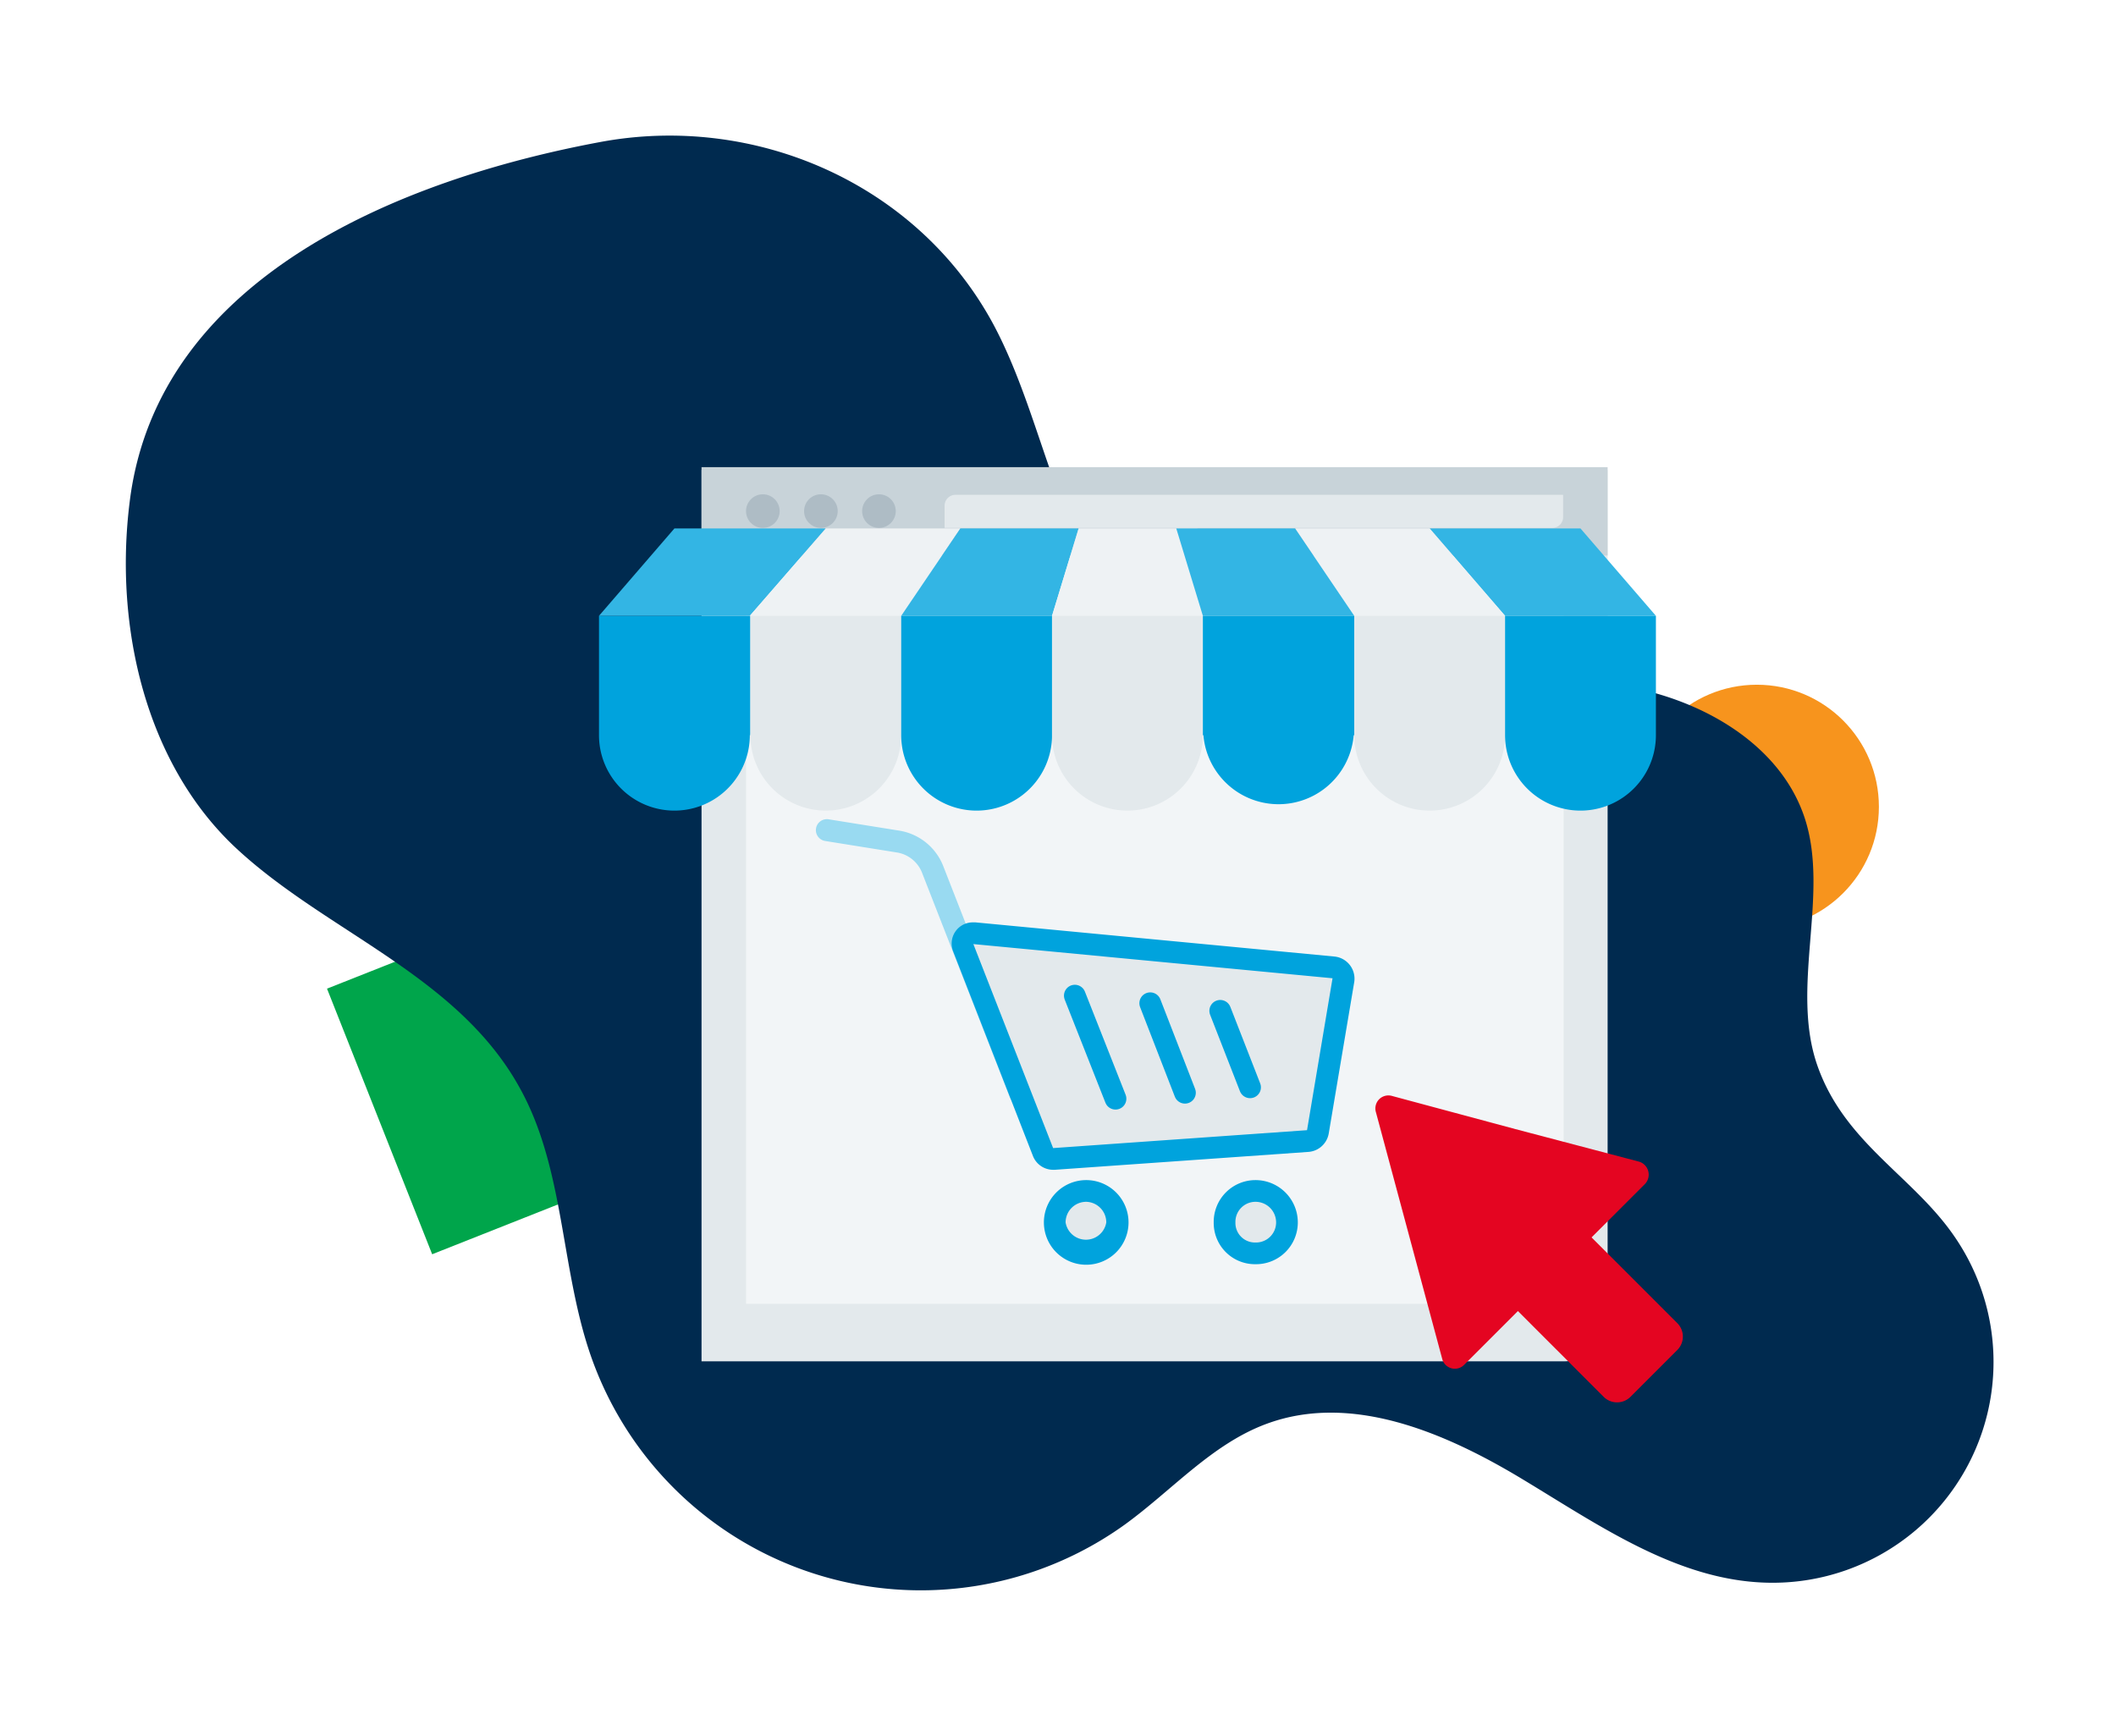 <svg xmlns="http://www.w3.org/2000/svg" viewBox="0 -10 390 320"><defs><style>.cls-4{fill:#e3e9ec}.cls-6{fill:#aebcc5}.cls-9{fill:#00a3dd}.cls-10{fill:none;stroke:#00a3dd;stroke-linecap:round;stroke-miterlimit:10;stroke-width:4px}.cls-11{fill:#e40521}.cls-12{fill:#33b5e4}.cls-13{fill:#eef2f4}</style><filter id="shadow-background" x="-20%" y="-20%" width="300%" height="300%"><feOffset result="offOut" in="SourceAlpha" dx="10" dy="15"/><feColorMatrix result="matrixOut" in="offOut" values="0 0 0 0 0 0 0 0 0 0 0 0 0 0 0 0 0 0 0.4 0"/><feGaussianBlur result="blurOut" in="matrixOut" stdDeviation="15"/><feBlend in="SourceGraphic" in2="blurOut"/></filter><filter id="shadow-rectagle" x="-60%" y="-40%" width="300%" height="300%"><feOffset result="offOut" in="SourceAlpha" dx="5" dy="10"/><feColorMatrix result="matrixOut" in="offOut" values="0 0 0 0 0 0 0 0 0 0 0 0 0 0 0 0 0 0 0.4 0"/><feGaussianBlur result="blurOut" in="matrixOut" stdDeviation="16"/><feBlend in="SourceGraphic" in2="blurOut"/></filter><filter id="shadow-circle" y="-40%" width="400%" height="400%"><feOffset result="offOut" in="SourceAlpha" dx="5" dy="20"/><feColorMatrix result="matrixOut" in="offOut" values="0 0 0 0 0 0 0 0 0 0 0 0 0 0 0 0 0 0 0.4 0"/><feGaussianBlur result="blurOut" in="matrixOut" stdDeviation="15"/><feBlend in="SourceGraphic" in2="blurOut"/></filter><filter id="shadow-page" x="0" y="-40%" width="200%" height="200%"><feOffset result="offOut" in="SourceAlpha" dx="10" dy="10"/><feColorMatrix result="matrixOut" in="offOut" values="0 0 0 0 0 0 0 0 0 0 0 0 0 0 0 0 0 0 0.3 0"/><feGaussianBlur result="blurOut" in="matrixOut" stdDeviation="10"/><feBlend in="SourceGraphic" in2="blurOut"/></filter><filter id="shadow-store" x="0" y="-40%" width="300%" height="300%"><feOffset result="offOut" in="SourceAlpha" dx="5" dy="5"/><feColorMatrix result="matrixOut" in="offOut" values="0 0 0 0 0 0 0 0 0 0 0 0 0 0 0 0 0 0 0.4 0"/><feGaussianBlur result="blurOut" in="matrixOut" stdDeviation="5"/><feBlend in="SourceGraphic" in2="blurOut"/></filter></defs><circle filter="url(#shadow-circle)" cx="318.8" cy="118.7" r="22.5" fill="#f7941d"/><path filter="url(#shadow-rectagle)" transform="rotate(-21.6 85.852 179.366)" fill="#00a54b" d="M59.7 153.3h52.6v52.65H59.7z"/><path d="M173.1 34.8c10.1 18.9 11.8 43.3 28.3 57 11.4 9.6 27.4 11.4 42.3 10.7s29.9-3.4 44.6-1.2 29.9 10.6 34.4 24.7-2.8 31.1 2.3 45.5 17.9 20.4 25.5 31.8a40.7 40.7 0 0 1-34.8 63.4c-16.6-.4-31-10.6-45.3-19.2s-31.4-15.8-46.9-10.1c-10.1 3.7-17.5 12.3-26.2 18.6a64.4 64.4 0 0 1-98.4-31.1c-5.6-16.1-4.8-34.3-13-49.2-11.4-20.9-35.6-28.8-52.3-44.3S11 90.6 13.9 67.5C19 26 64.1 8 100.5 1.2c28.6-5.4 58.6 7.6 72.6 33.6z" fill="#002a4f" id="background" filter="url(#shadow-background)"/><g id="page" filter="url(#shadow-page)"><path class="cls-4" d="M119.3 66.6h167v156.3a8 8 0 0 1-8 8h-159V66.6z"/><path fill="#c8d3d9" d="M119.3 66.1h167v16.29h-167z"/><circle class="cls-6" cx="130.6" cy="74.2" r="3.1"/><circle class="cls-6" cx="141.3" cy="74.2" r="3.1"/><circle class="cls-6" cx="152" cy="74.2" r="3.1"/><path class="cls-4" d="M166.1 71.2h112v4.1a2 2 0 0 1-2 2h-112v-4.1a2 2 0 0 1 2-2z"/><path d="M270 220.3H127.5V82.5h150.7v129.7a8.2 8.2 0 0 1-8.2 8.1z" fill="#f2f5f7"/><path d="M178 183.5a2.1 2.1 0 0 1-1.9-1.3L160 141a6 6 0 0 0-4.8-3.9l-13.1-2.1a2 2 0 0 1 .6-4l13.1 2.1a10.5 10.5 0 0 1 8 6.4l16.1 41.2a2 2 0 0 1-1.2 2.6z" fill="#99daf1"/><path d="M236.1 160.3l-67.5-7.2 15.2 39 47.2-4 5.1-27.8z"/><path class="cls-4" d="M184.1 193.6a2.1 2.1 0 0 1-1.9-1.3l-14.7-37.6a2.5 2.5 0 0 1 .2-1.9 2.1 2.1 0 0 1 1.7-.8h.2l66.2 6.3a2.1 2.1 0 0 1 1.8 2.3l-4.7 28a2.1 2.1 0 0 1-1.8 1.7l-46.9 3.3z"/><path class="cls-9" d="M169.4 154l66.2 6.3-4.7 28-46.8 3.3-14.7-37.6m0-4a3.9 3.9 0 0 0-3.7 5.4l14.7 37.7a4 4 0 0 0 3.7 2.5h.3l46.8-3.3a4.1 4.1 0 0 0 3.7-3.4l4.7-27.9a4.1 4.1 0 0 0-3.6-4.7l-66.2-6.3z"/><path class="cls-4" d="M190.2 211a5.7 5.7 0 0 1-5.8-5.7 5.8 5.8 0 1 1 11.5 0 5.7 5.7 0 0 1-5.7 5.7z"/><path class="cls-9" d="M190.2 201.5a3.8 3.8 0 0 1 3.7 3.8 3.8 3.8 0 0 1-7.5 0 3.8 3.8 0 0 1 3.8-3.8m0-4a7.8 7.8 0 0 0-7.8 7.8 7.8 7.8 0 1 0 7.8-7.8z"/><path class="cls-4" d="M221.4 211a5.6 5.6 0 0 1-5.7-5.7 5.7 5.7 0 0 1 5.7-5.8 5.8 5.8 0 0 1 5.8 5.8 5.7 5.7 0 0 1-5.8 5.7z"/><path class="cls-9" d="M221.4 201.5a3.8 3.8 0 0 1 3.8 3.8 3.7 3.7 0 0 1-3.8 3.7 3.6 3.6 0 0 1-3.7-3.7 3.7 3.7 0 0 1 3.7-3.8m0-4a7.7 7.7 0 0 0-7.7 7.8 7.6 7.6 0 0 0 7.7 7.7 7.7 7.7 0 0 0 7.8-7.7 7.8 7.8 0 0 0-7.8-7.8z"/><path class="cls-10" d="M188.1 163.5l7.5 19M202 164.9l6.4 16.5M214.9 166.3l5.5 14.1"/></g><g id="store" filter="url(#shadow-store)"><path class="cls-9" d="M133.3 98.5V120a.9.9 0 0 1-.1.5 13.9 13.9 0 0 1-27.8 0v-22zM105.4 120v.5z"/><path class="cls-9" d="M133.3 120v.5h-.1a.9.9 0 0 0 .1-.5z"/><path class="cls-12" d="M133.2 98.5h-27.8l13.9-16.1h27.9l-14 16.1z"/><path class="cls-13" d="M161.1 98.5h-27.9l14-16.1H172l-10.9 16.1z"/><path class="cls-12" d="M188.9 98.5h-27.8L172 82.4h21.8l-4.9 16.1z"/><path class="cls-13" d="M216.7 98.5h-27.8l4.9-16.1h21.9l1 16.1z"/><path class="cls-12" d="M272.4 98.5h27.8l-13.9-16.1h-27.8l13.9 16.1z"/><path class="cls-13" d="M244.6 98.5h27.8l-13.9-16.1h-24.8l10.9 16.1z"/><path class="cls-12" d="M216.7 98.5h27.9l-10.9-16.1h-21.9l4.9 16.1z"/><path class="cls-4" d="M161.1 98.5v22a13.9 13.9 0 0 1-27.8 0v-22zM133.3 120v.5zM161.1 120v.5z"/><path class="cls-9" d="M161.1 98.5v22a13.9 13.9 0 0 0 27.8 0v-22z"/><path class="cls-4" d="M188.9 98.5v22a13.9 13.9 0 0 0 27.8 0v-22z"/><path class="cls-9" d="M216.7 98.5v22h.1a13.9 13.9 0 0 0 27.7 0h.1v-22z"/><path class="cls-4" d="M244.6 98.5v22a13.9 13.9 0 0 0 27.8 0v-22z"/><path class="cls-9" d="M272.4 98.5v22a13.9 13.9 0 0 0 27.8 0v-22z"/></g><g id="arrow"><path class="cls-11" d="M278 222.4h27.9a3.5 3.5 0 0 1 3.5 3.5v12.2a3.5 3.5 0 0 1-3.5 3.5H278v-19.2z" transform="rotate(45 293.683 232.047)"/><path class="cls-11" d="M286.5 224.9l-16.6 16.6a2.4 2.4 0 0 1-4.1-1.1l-6.1-22.7-6.1-22.7a2.4 2.4 0 0 1 3-3l22.7 6.1 22.8 6a2.5 2.5 0 0 1 1.1 4.1z"/></g></svg>
